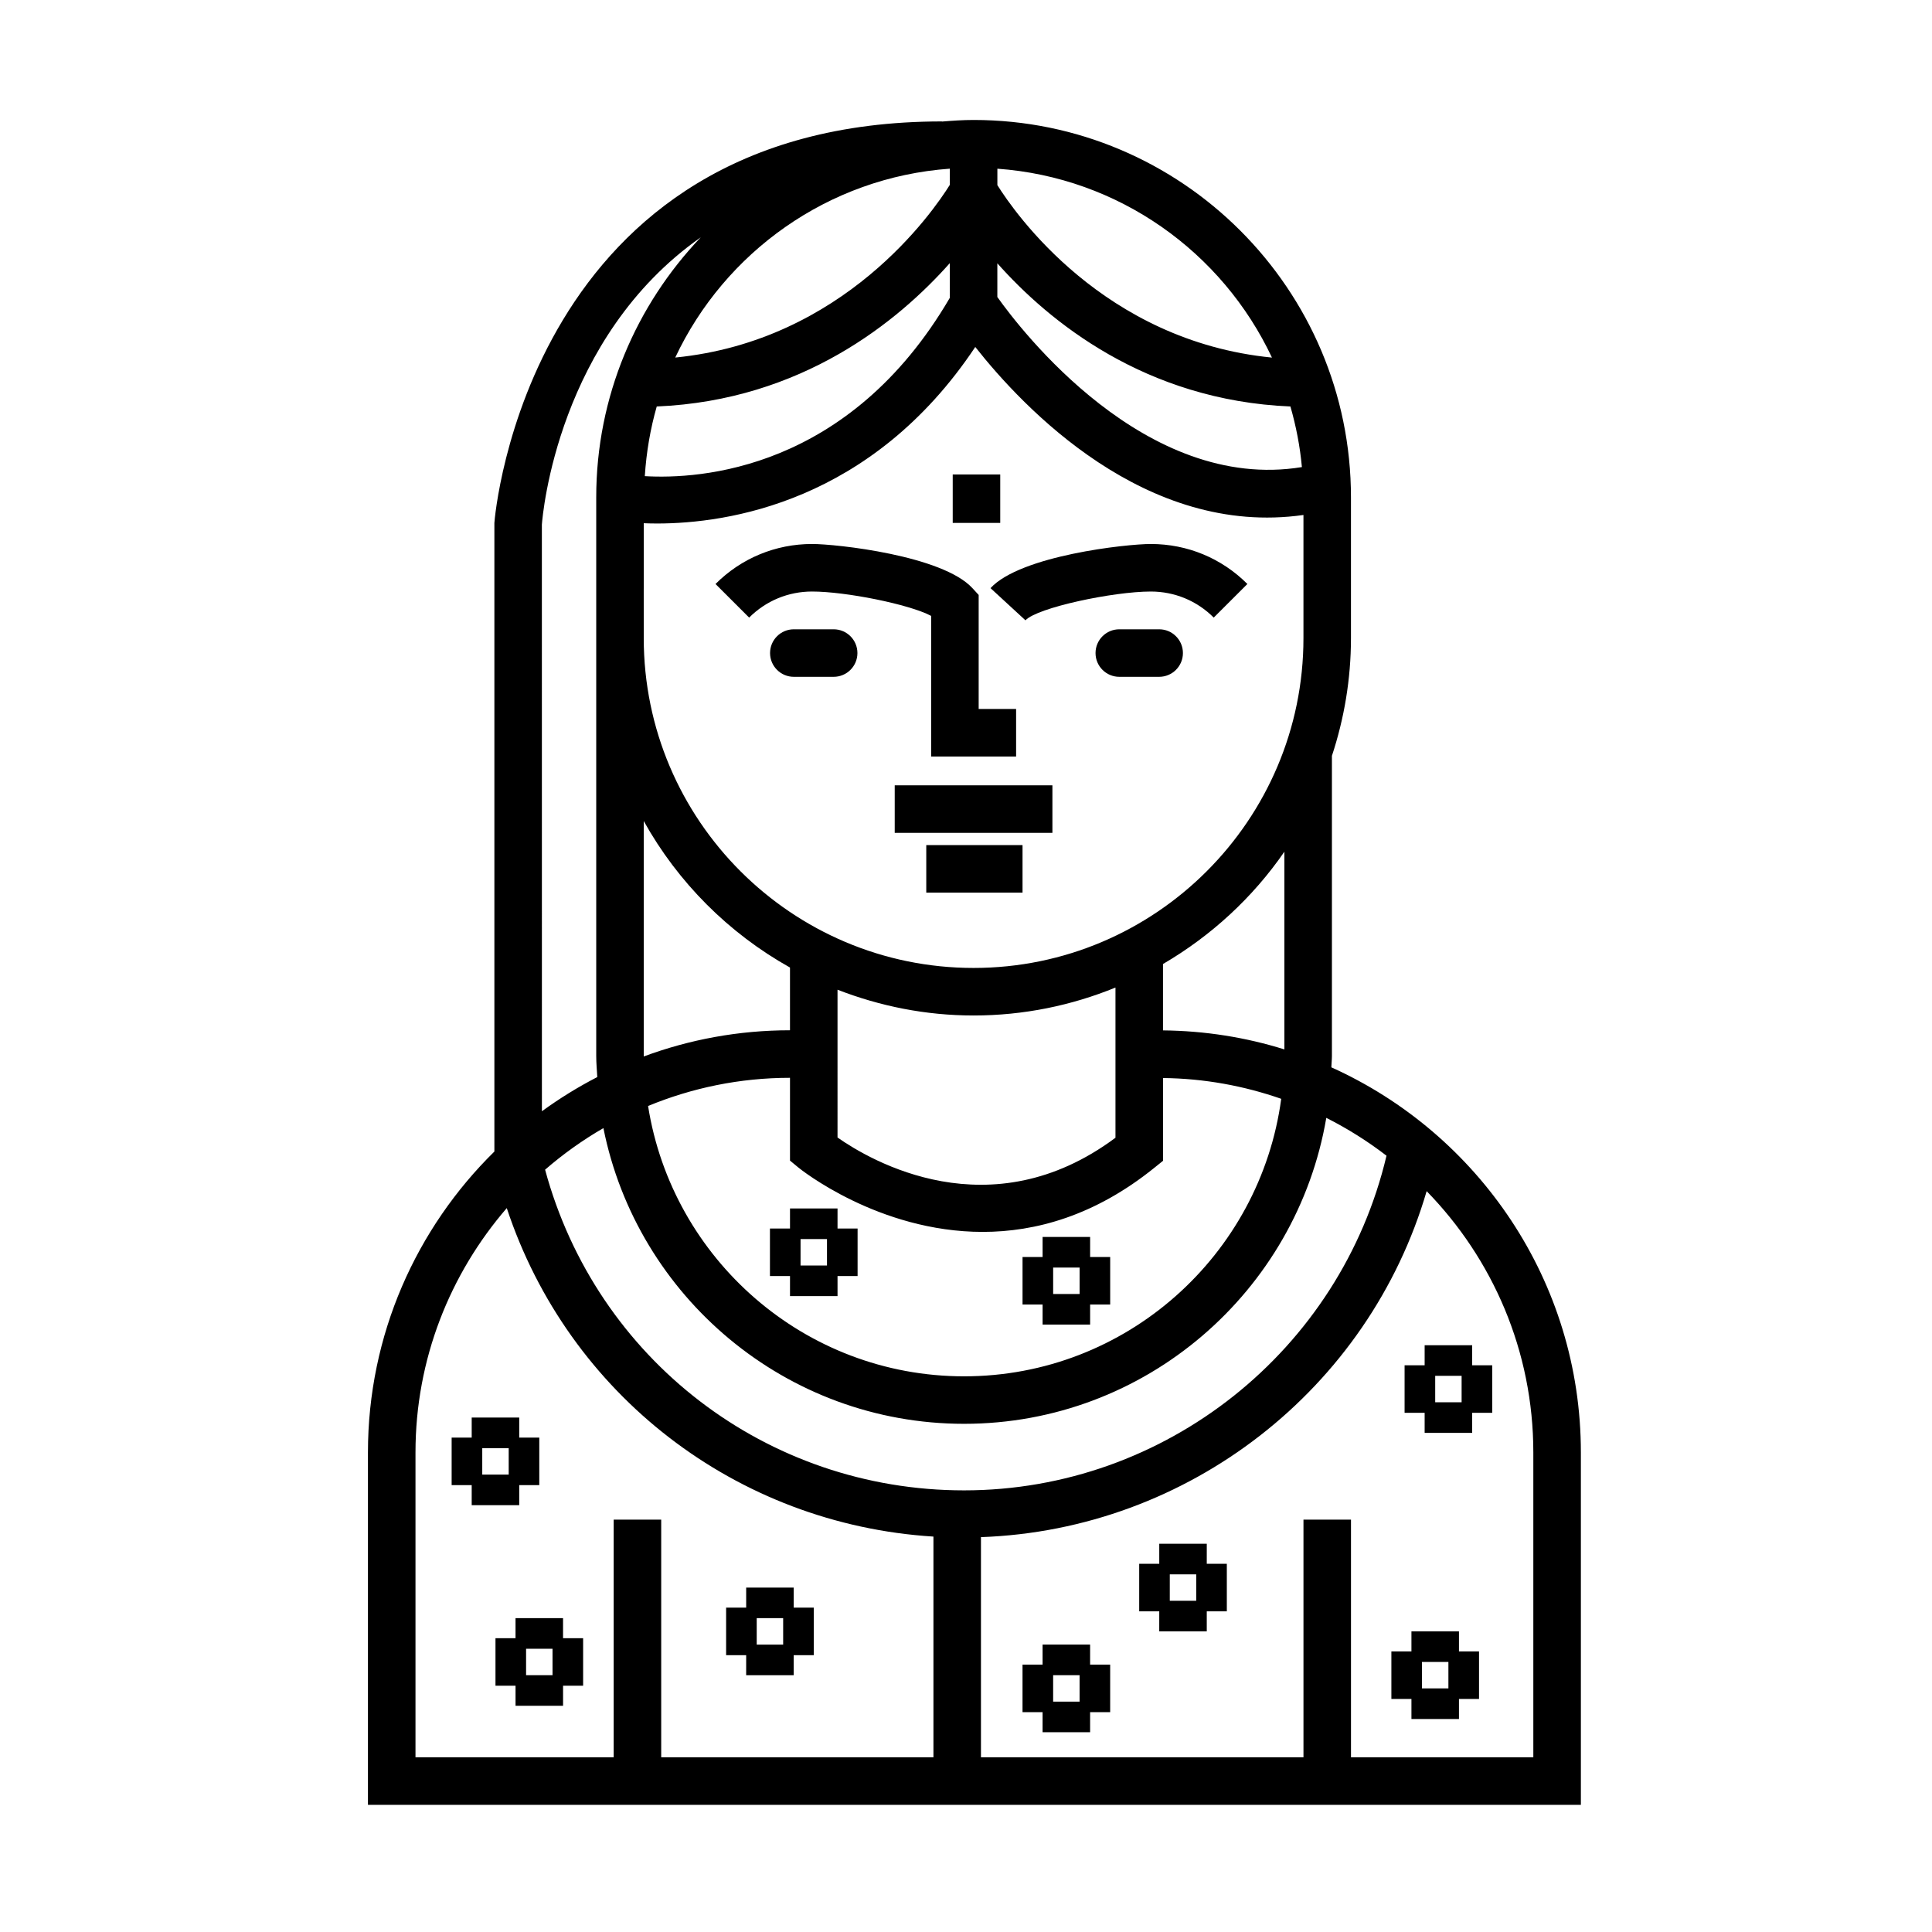 <?xml version="1.0" encoding="UTF-8"?>
<!-- Uploaded to: ICON Repo, www.iconrepo.com, Generator: ICON Repo Mixer Tools -->
<svg fill="#000000" width="800px" height="800px" version="1.1" viewBox="144 144 512 512" xmlns="http://www.w3.org/2000/svg">
 <g>
  <path d="m359.22 300.76c8.828 0 25.688 3.356 31.543 6.457v37.262h22.516v-12.594h-9.922v-30.219l-1.664-1.809c-7.949-8.641-36.023-11.695-42.477-11.695-9.672 0-18.762 3.762-25.598 10.602l8.914 8.906c4.457-4.457 10.383-6.91 16.688-6.91z"/>
  <path d="m415.76 308.39c3.098-3.367 23.262-7.629 33.211-7.629 6.312 0 12.234 2.453 16.68 6.906l8.918-8.902c-6.82-6.836-15.914-10.602-25.594-10.602-6.453 0-34.52 3.055-42.48 11.695z"/>
  <path d="m364.93 310.77h-10.559c-3.477 0-6.297 2.82-6.297 6.297 0 3.477 2.82 6.297 6.297 6.297h10.559c3.477 0 6.297-2.82 6.297-6.297 0-3.477-2.82-6.297-6.297-6.297z"/>
  <path d="m451.19 310.77h-10.566c-3.477 0-6.297 2.82-6.297 6.297 0 3.477 2.82 6.297 6.297 6.297h10.566c3.477 0 6.297-2.82 6.297-6.297 0-3.477-2.816-6.297-6.297-6.297z"/>
  <path d="m381.11 352.12h41.789v12.594h-41.789z"/>
  <path d="m389.47 367.96h25.512v12.594h-25.512z"/>
  <path d="m496.82 426.86c0.031-1.008 0.152-1.996 0.152-3.019v-79.535c3.238-9.824 5.047-20.293 5.047-31.188v-37.316c0-55.148-44.863-100.01-100.01-100.01-2.832 0-5.613 0.191-8.383 0.422v-0.035c-109.84 0-118.52 104.89-118.61 106.39v166.6c-20.668 20.312-33.508 48.559-33.508 79.746v93.383h321.44v-93.383c0-45.391-27.195-84.527-66.125-102.06zm14.617 23.414c-12.184 51.594-58.582 88.688-111.95 88.688-52.359 0-97.438-34.777-111.03-84.984 4.777-4.144 9.945-7.836 15.453-11.02 8.918 44.621 48.371 78.367 95.578 78.367 48.152 0 88.156-35.129 95.996-81.082 5.648 2.848 10.984 6.207 15.957 10.031zm-196.84-26.434v-62.262c9.055 16.27 22.512 29.738 38.758 38.828v16.625c-13.617 0.004-26.672 2.457-38.746 6.941-0.008-0.043-0.012-0.086-0.012-0.133zm174.42-156.06c-41.551 6.82-74.605-36.473-80.711-45.07v-8.934c13.613 15.324 39.156 36.34 77.668 37.945 1.488 5.18 2.539 10.535 3.043 16.059zm-93.305-74.793c-4.492 7.203-28.027 41.336-72.766 45.766 13.125-27.902 40.52-47.734 72.766-50.055zm-77.668 58.734c38.527-1.621 64.07-22.668 77.668-37.992v9.199c-26.754 45.793-66.406 48.105-80.832 47.254 0.41-6.363 1.469-12.539 3.164-18.461zm-3.445 48.27v-17.332c1.082 0.039 2.231 0.074 3.512 0.074 18.57 0 56.871-5.543 84.348-46.785 12.68 16.09 45.141 50.5 86.969 44.523v32.637c0 48.195-39.211 87.406-87.414 87.406s-87.414-39.211-87.414-87.406l-0.004-13.117zm51.352 106.29c11.203 4.352 23.336 6.832 36.062 6.832 13.301 0 25.977-2.66 37.598-7.402v39.801c-33.199 24.738-64.957 6.047-73.66-0.066zm-12.594 23.348v21.941l2.289 1.891c0.312 0.258 21.055 17.004 48.785 17.004 13.949 0 29.668-4.242 45.438-16.957l2.348-1.891v-21.93c10.969 0.121 21.477 2.082 31.32 5.508-5.57 41.449-41.086 73.543-84.039 73.543-42.293 0-77.355-31.121-83.75-71.641 11.602-4.789 24.293-7.465 37.609-7.469zm131.02-7.527c-10.184-3.184-20.984-4.926-32.172-5.039v-17.594c12.781-7.461 23.801-17.613 32.172-29.762zm-3.297-183.34c-44.641-4.402-68.188-38.379-72.766-45.707v-4.348c32.242 2.312 59.637 22.148 72.766 50.055zm-193.48 44.262c0.207-2.746 4.254-49.539 42.117-76.137-17.125 17.957-27.711 42.195-27.711 68.91v148.04c0 1.891 0.176 3.734 0.281 5.594-5.133 2.648-10.039 5.68-14.676 9.059zm-33.492 245.89c0-24.746 9.16-47.352 24.191-64.758 16.348 49.438 60.871 83.793 113.07 87.055v58.492h-72.145v-62.992h-12.594v62.992h-52.523zm296.25 80.789h-48.332v-62.992h-12.594v62.992h-85.469v-58.348c55.07-1.945 102.79-39.266 118.11-91.688 17.469 17.906 28.273 42.32 28.273 69.25v80.785z"/>
  <path d="m396.48 269.74h12.594v12.836h-12.594z"/>
  <path d="m281.6 542.89v-5.316h5.316v-12.594h-5.316v-5.316h-12.594v5.316h-5.316v12.594h5.316v5.316zm-9.797-8.105v-7.008h7.008v7.008z"/>
  <path d="m353.36 487.48h12.594v-5.316h5.316v-12.594h-5.316v-5.316h-12.594v5.316h-5.316v12.594h5.316zm2.793-8.109v-7.008h7.008v7.008z"/>
  <path d="m420.3 495.03h12.594v-5.316h5.316v-12.594h-5.316v-5.316h-12.594v5.316h-5.316v12.594h5.316zm2.797-8.105v-7.008h7.008v7.008z"/>
  <path d="m341.74 587.95h12.594l0.004-5.316h5.316v-12.594h-5.316v-5.316h-12.594v5.316h-5.316v12.594h5.316zm2.797-8.113v-7.008h7.008v7.008z"/>
  <path d="m463.81 553.11h-12.594v5.316h-5.316v12.594h5.316l-0.004 5.312h12.594v-5.316h5.316v-12.594h-5.316zm-2.797 8.109v7.008h-7.008v-7.008z"/>
  <path d="m530.64 576.33h-12.594v5.316h-5.316v12.594h5.316v5.316h12.594v-5.316h5.316v-12.594h-5.316zm-2.797 8.105v7.008h-7.008v-7.008z"/>
  <path d="m534.14 500.5h-12.594v5.316h-5.316v12.594h5.316v5.316h12.594v-5.316h5.316v-12.594h-5.316zm-2.797 8.109v7.008h-7v-7.008z"/>
  <path d="m432.89 579.83h-12.594v5.316h-5.316v12.594h5.316v5.316h12.594v-5.316h5.316v-12.594h-5.316zm-2.789 8.113v7.008h-7.008v-7.008z"/>
  <path d="m298.53 578.14h-5.316v-5.316h-12.594v5.316h-5.312v12.594h5.316v5.316h12.594v-5.316h5.316v-12.594zm-8.105 2.797v7.008h-7.008v-7.008z"/>
 </g>
</svg>